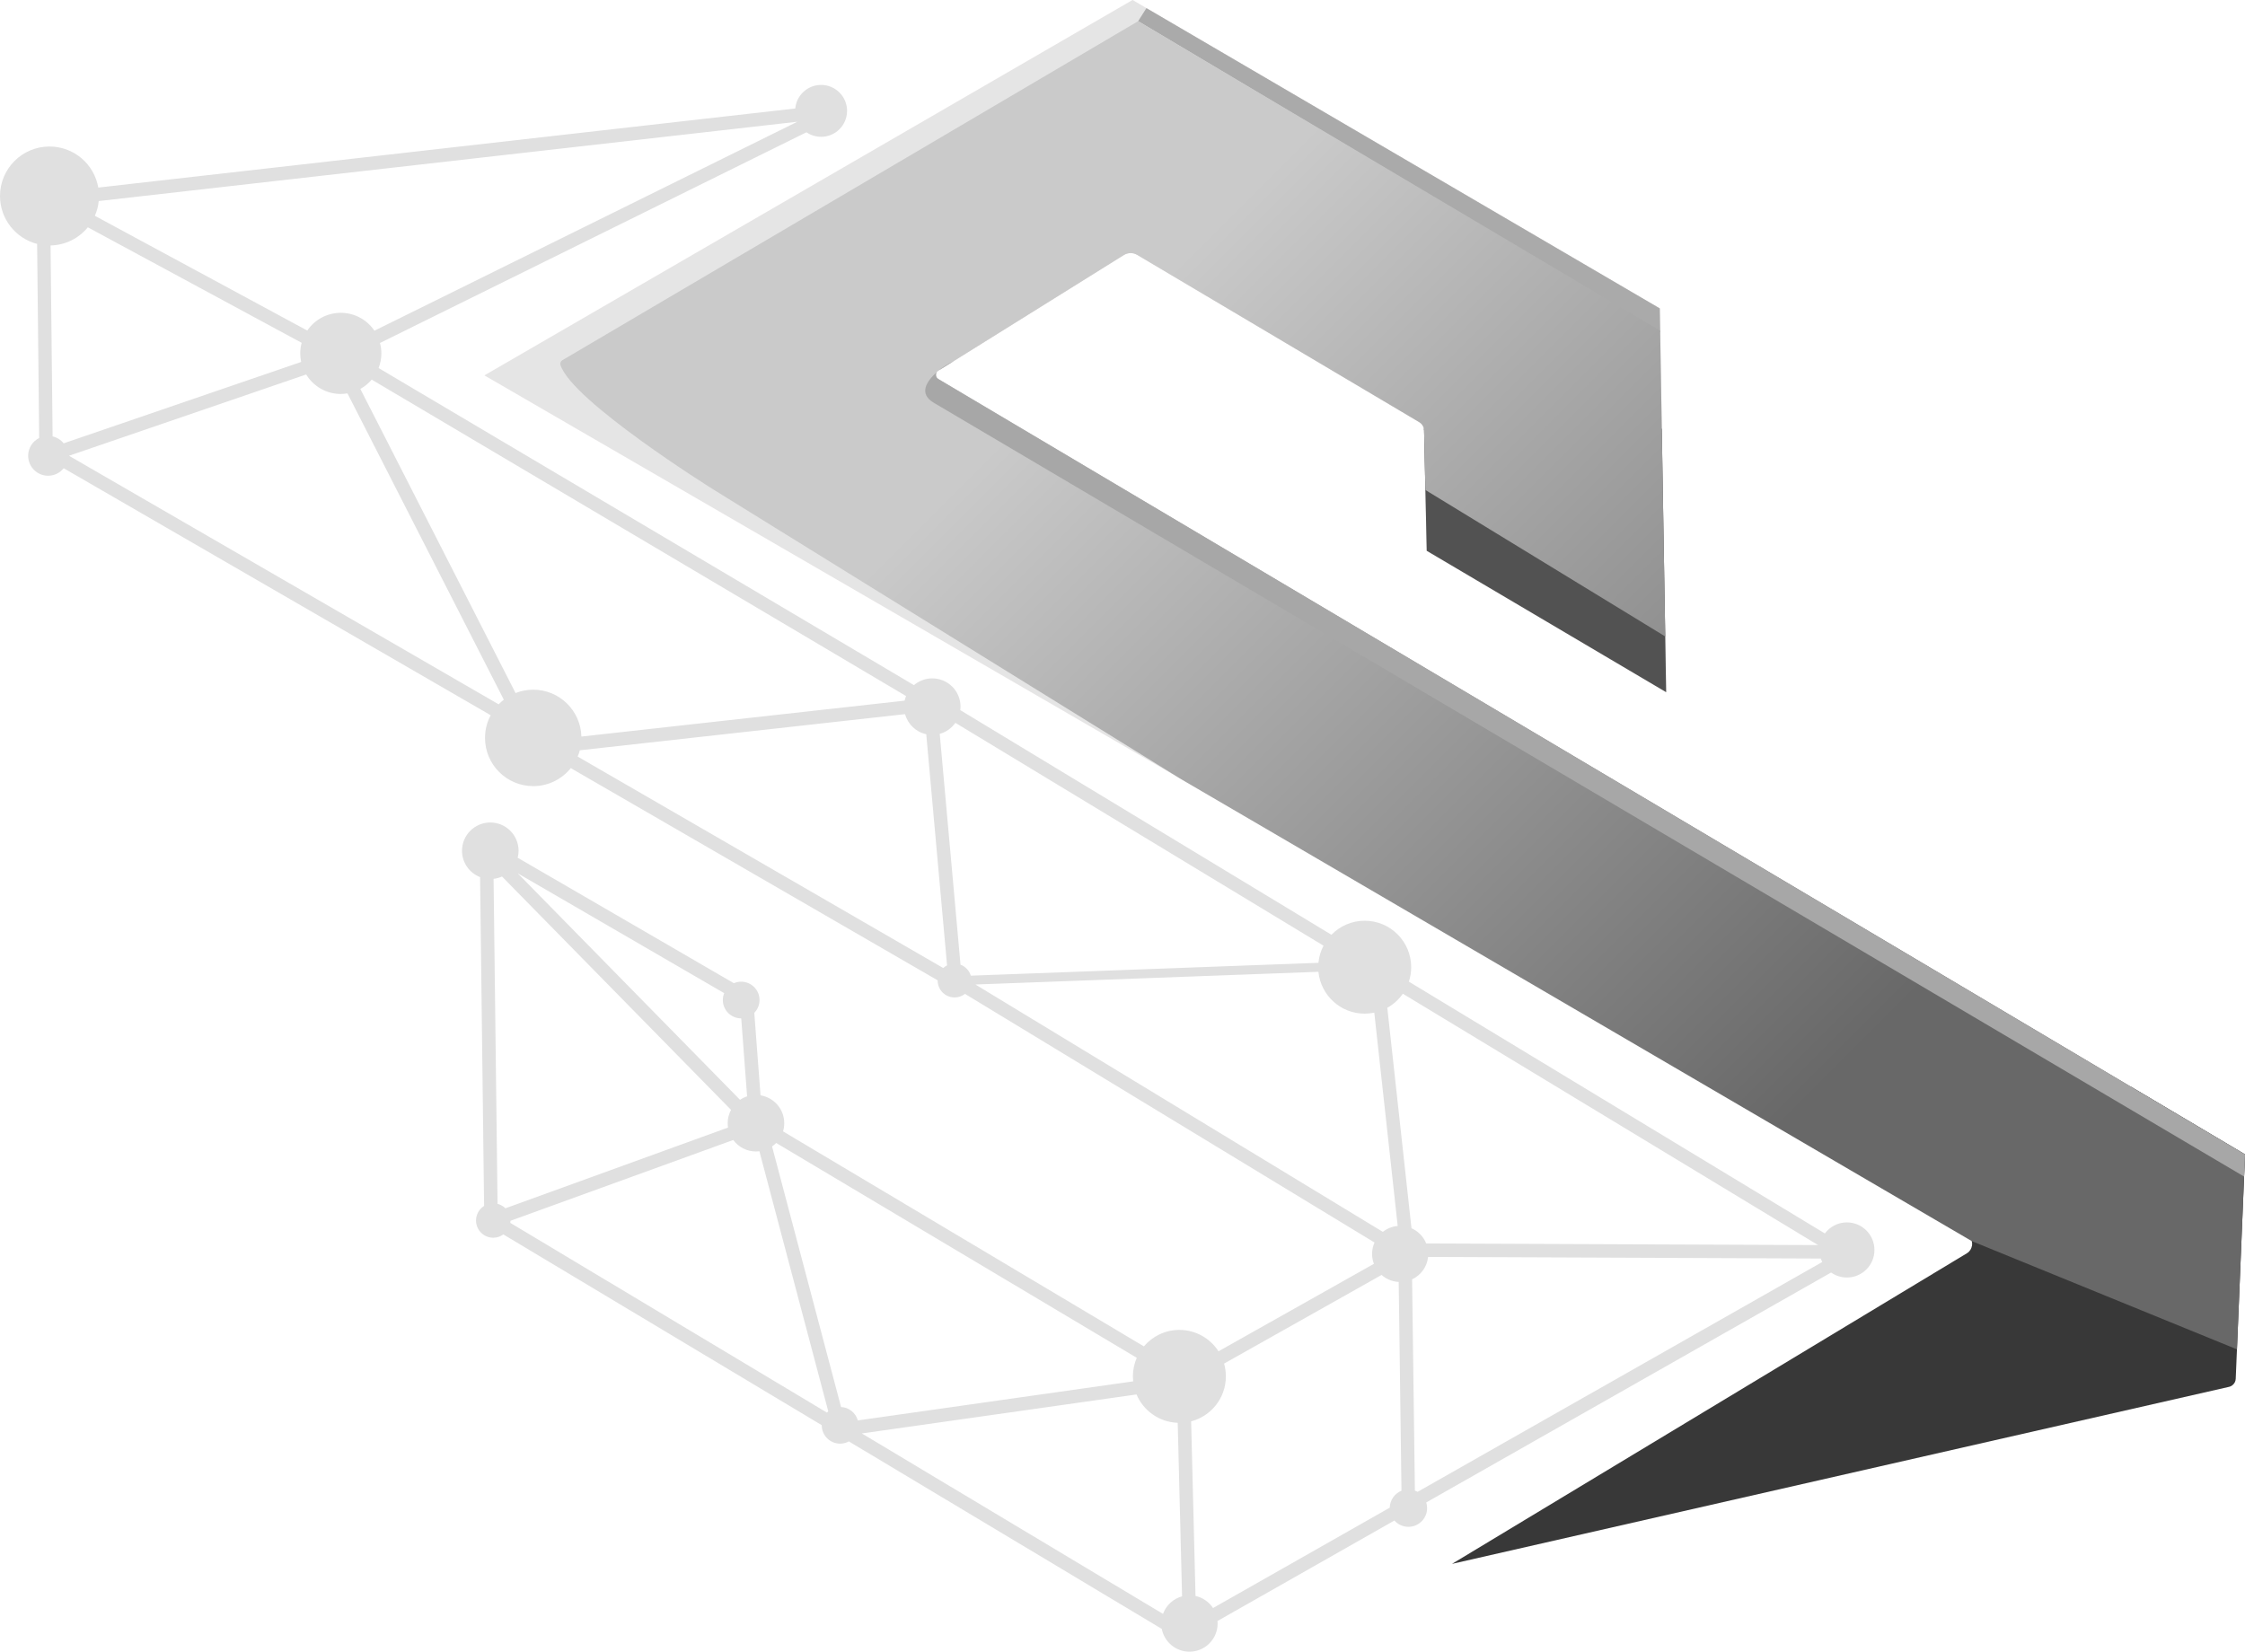 <?xml version="1.0" encoding="utf-8"?> <svg xmlns="http://www.w3.org/2000/svg" xmlns:xlink="http://www.w3.org/1999/xlink" version="1.1" id="Layer_1" x="0px" y="0px" viewBox="0 0 876.3 644.82" style="enable-background:new 0 0 876.3 644.82;" xml:space="preserve"> <style type="text/css"> .st0{fill:#E0E0E0;} .st1{opacity:0.03;fill:#EC1C24;} .st2{fill:#E5E5E5;} .st3{fill:#525252;} .st4{fill:#383838;} .st5{fill:#AAAAAA;} .st6{fill:url(#SVGID_1_);} .st7{fill:#A7A7A7;} .st8{fill:url(#SVGID_2_);} .st9{fill:#CACACA;} .st10{fill:url(#SVGID_3_);} .st11{fill:url(#SVGID_4_);} </style> <g> <path class="st0" d="M720.91,477.23c-3.52,0-6.64,1.7-8.6,4.32l-162.38-98.31c0.58-1.78,0.9-3.67,0.9-5.64 c0-10.02-8.12-18.14-18.14-18.14c-5.09,0-9.69,2.1-12.99,5.48l-144.86-87.7c0.05-0.45,0.09-0.9,0.09-1.36 c0-6.1-4.94-11.04-11.04-11.04c-2.73,0-5.22,1-7.15,2.64L147.78,143.69c0.69-1.78,1.08-3.7,1.08-5.72c0-1.41-0.2-2.76-0.55-4.06 l166.48-82.27c1.63,1.11,3.6,1.77,5.72,1.77c5.6,0,10.13-4.54,10.13-10.13c0-5.6-4.54-10.13-10.13-10.13 c-5.28,0-9.62,4.04-10.09,9.2L38.36,73.23c-1.56-9.1-9.49-16.03-19.04-16.03C8.65,57.2,0,65.85,0,76.52c0,9,6.16,16.56,14.49,18.71 l0.8,75.76c-2.55,1.28-4.3,3.91-4.3,6.95c0,4.3,3.49,7.79,7.79,7.79c2.46,0,4.66-1.15,6.08-2.93l166.67,96.43 c-1.41,2.64-2.21,5.65-2.21,8.86c0,10.39,8.43,18.82,18.82,18.82c5.93,0,11.21-2.74,14.66-7.03L366,382.73c0,0.03,0,0.05,0,0.08 c0,3.65,2.96,6.61,6.61,6.61c1.53,0,2.94-0.53,4.06-1.4l159.85,97.07c-0.61,1.36-0.95,2.87-0.95,4.46c0,1.36,0.26,2.66,0.71,3.86 l-60.66,34.15c-3.23-5.02-8.86-8.35-15.27-8.35c-5.56,0-10.53,2.5-13.85,6.43L305.65,441.7c0.31-1.01,0.47-2.08,0.47-3.19 c0-5.49-4.01-10.03-9.26-10.88l-2.43-32.21c1.26-1.29,2.04-3.05,2.04-5c0-3.95-3.2-7.16-7.16-7.16c-1.01,0-1.97,0.21-2.85,0.59 l-84.39-48.98c0.22-0.87,0.35-1.78,0.35-2.72c0-6.1-4.94-11.04-11.04-11.04c-6.1,0-11.04,4.94-11.04,11.04 c0,4.69,2.93,8.68,7.05,10.28l1.57,128.38c-1.89,1.19-3.15,3.29-3.15,5.69c0,3.71,3.01,6.72,6.72,6.72c1.48,0,2.84-0.48,3.95-1.29 l124.28,74.47c0,0.02,0,0.03,0,0.05c0,3.95,3.2,7.16,7.16,7.16c1.24,0,2.4-0.31,3.42-0.87l122.15,73.2 c0.98,5.06,5.44,8.89,10.79,8.89c6.07,0,11-4.92,11-11c0-0.33-0.02-0.66-0.05-0.98l69.06-39.23c1.34,1.51,3.28,2.46,5.46,2.46 c4.03,0,7.3-3.27,7.3-7.3c0-0.77-0.12-1.52-0.34-2.21l158.03-89.77c1.75,1.23,3.87,1.95,6.17,1.95c5.94,0,10.75-4.81,10.75-10.75 S726.85,477.23,720.91,477.23z M539.77,480.93l-159.03-96.57l133.89-4.96c0.9,9.18,8.64,16.34,18.05,16.34 c1.29,0,2.54-0.14,3.75-0.39l9.14,83.28C543.4,478.82,541.4,479.65,539.77,480.93z M552.28,581.93l-1.09-82.46 c3.39-1.59,5.84-4.86,6.25-8.75l153.26,0.62c0.16,0.47,0.35,0.93,0.57,1.37l-157.92,89.71 C553.01,582.23,552.65,582.07,552.28,581.93z M709.66,486.09l-152.95-0.62c-1.07-2.66-3.14-4.8-5.76-5.95l-9.44-86.07 c2.42-1.35,4.49-3.23,6.07-5.49L709.66,486.09z M516.61,369.2c-1.06,2.03-1.75,4.29-1.98,6.69l-135.69,5.02 c-0.59-1.98-2.09-3.57-4.02-4.29l-8.11-90.12c2.51-0.69,4.65-2.23,6.11-4.3L516.61,369.2z M133.02,122.13 c-5.44,0-10.23,2.74-13.08,6.92l-82.91-44.8c0.78-1.79,1.31-3.73,1.51-5.76l272.69-30.96l-165.08,81.58 C143.31,124.9,138.49,122.13,133.02,122.13z M20.53,170.37l-0.79-74.54c5.86-0.13,11.08-2.86,14.54-7.09l83.47,45.1 c-0.36,1.32-0.56,2.7-0.56,4.13c0,1.15,0.13,2.27,0.36,3.34l-92.7,31.77C23.78,171.74,22.27,170.77,20.53,170.37z M311.28,47.51 l-0.01-0.07c0.01,0.02,0.02,0.04,0.03,0.06L311.28,47.51z M26.93,177.93l92.58-31.73c2.78,4.56,7.78,7.61,13.51,7.61 c0.89,0,1.76-0.09,2.61-0.23l61.03,119.59c-0.72,0.55-1.39,1.15-2.02,1.8L26.93,177.93z M201.24,270.57l-60.59-118.73 c1.7-0.93,3.2-2.17,4.44-3.64l208.57,123.54c-0.23,0.58-0.42,1.18-0.55,1.8l-126.17,14.02c-0.28-10.15-8.59-18.3-18.81-18.3 C205.7,269.27,203.38,269.73,201.24,270.57z M226.32,292.92l126.94-14.11c1.09,3.93,4.28,6.98,8.29,7.84l8.12,90.24 c-0.55,0.27-1.05,0.62-1.5,1.03l-142.69-82.55C225.82,294.58,226.1,293.76,226.32,292.92z M443.72,530.1 c-0.97,2.22-1.51,4.67-1.51,7.25c0,0.65,0.04,1.3,0.1,1.94l-107.48,15.26c-0.8-2.92-3.4-5.09-6.54-5.24l-26.93-101.73 c0.58-0.4,1.12-0.86,1.61-1.36L443.72,530.1z M197.28,471.73c-0.84-0.83-1.89-1.44-3.07-1.74l-1.55-126.88 c1.16-0.13,2.26-0.45,3.29-0.91l89.4,91.1c-0.83,1.55-1.31,3.32-1.31,5.21c0,0.58,0.06,1.14,0.14,1.7L197.28,471.73z M288.86,429.38l-86.79-88.44l80.61,46.79c-0.34,0.83-0.53,1.74-0.53,2.69c0,3.95,3.2,7.16,7.16,7.16c0.01,0,0.01,0,0.02,0 l2.29,30.45C290.63,428.35,289.7,428.8,288.86,429.38z M199.19,477.42c0.04-0.27,0.06-0.54,0.07-0.82l86.95-31.54 c2.01,2.72,5.23,4.49,8.87,4.49c0.46,0,0.9-0.04,1.34-0.09l26.88,101.54c-0.18,0.15-0.35,0.32-0.52,0.49L199.19,477.42z M453.96,630.08L336.4,559.63l107.23-15.22c2.67,6.33,8.83,10.82,16.07,11.07l1.7,67.74C457.94,624.16,455.17,626.74,453.96,630.08 z M466.65,623.08l-1.71-68.17c7.8-2.03,13.56-9.12,13.56-17.56c0-1.73-0.25-3.41-0.7-4.99l61.48-34.61c1.8,1.59,4.12,2.6,6.68,2.74 l1.08,81.51c-2.63,1.06-4.5,3.61-4.57,6.61l-68.98,39.18C471.94,625.43,469.5,623.71,466.65,623.08z"></path> <g> <g> <path class="st1" d="M876.3,450.68l-0.35,8.66l-2.79,67.46l-103.48-42.24c0.04,0.16,0.07,0.34,0.1,0.52 c-0.03-0.18-0.07-0.35-0.11-0.53c-0.03-0.16-0.08-0.31-0.15-0.48c-0.01-0.04-0.03-0.08-0.04-0.11c-0.07-0.15-0.14-0.3-0.22-0.44 c-0.16-0.33-0.39-0.63-0.67-0.9c-0.12-0.14-0.25-0.25-0.39-0.37c-0.01-0.01-0.04-0.03-0.07-0.04c-0.15-0.12-0.31-0.23-0.48-0.33 l-99.22-57.51L460.41,303.82v-0.01L189.1,146.55L442.08,0l5.41,3.17L647.87,120.4l0.15,8.72v0.59l0.63,37.69l1.35,81.08 l0.35,21.13l0.01,0.61l-93.46-55.19l-0.52-23.74l-0.52-23.26c0-0.22-0.03-0.44-0.08-0.64c-0.19-1.06-0.86-2-1.8-2.57 L443.91,99.52c-1.62-0.97-3.64-0.94-5.24,0.05l-66.33,41.36l-5.8,3.61c-0.01,0.01-0.03,0.03-0.04,0.03l-0.27,0.18 c-0.25,0.15-0.45,0.35-0.59,0.57c-0.04,0.04-0.07,0.08-0.08,0.14c-0.04,0.07-0.07,0.14-0.1,0.22c-0.16,0.44-0.16,0.93,0,1.38 c0.07,0.15,0.14,0.3,0.23,0.42c0.05,0.05,0.11,0.12,0.16,0.18c0.11,0.14,0.25,0.25,0.41,0.34l465.73,276.4L876.3,450.68z"></path> <path class="st2" d="M876.3,450.68l-0.35,8.66l-2.79,67.46l-103.48-42.24l-0.01-0.01c-0.03-0.16-0.08-0.31-0.15-0.48 c-0.01-0.04-0.03-0.08-0.04-0.11c-0.05-0.15-0.12-0.3-0.22-0.44c-0.16-0.33-0.39-0.63-0.67-0.9c-0.12-0.14-0.25-0.25-0.39-0.37 c-0.01-0.01-0.04-0.03-0.07-0.04c-0.15-0.12-0.3-0.23-0.48-0.33l-99.22-57.51L460.41,303.82v-0.01L189.1,146.55L442.08,0 l5.41,3.17L647.87,120.4l0.15,8.72l0.01,0.59l0.63,37.69l1.35,81.08l0.34,21.13l0.01,0.61v0.01l-93.46-55.2l-0.53-23.74 l-0.5-23.26c0-0.22-0.03-0.44-0.08-0.64c-0.19-1.06-0.86-2-1.8-2.57L443.91,99.52c-1.62-0.97-3.64-0.94-5.24,0.05l-66.33,41.36 l-5.8,3.61c-0.01,0.01-0.03,0.03-0.04,0.03l-0.27,0.18c-0.25,0.15-0.45,0.35-0.59,0.57c-0.04,0.04-0.07,0.08-0.08,0.14 c-0.04,0.07-0.07,0.14-0.1,0.22c-0.18,0.45-0.18,0.94,0,1.38c0.05,0.14,0.14,0.29,0.23,0.42c0.05,0.05,0.11,0.12,0.16,0.18 c0.11,0.12,0.25,0.23,0.41,0.33l465.73,276.42L876.3,450.68z"></path> <path class="st3" d="M648.65,167.39h-92.86c0.04,0.21,0.07,0.43,0.08,0.65l0.51,23.26l0.52,23.73l93.46,55.2L650,248.48 L648.65,167.39z"></path> <path class="st4" d="M876.3,450.68l-0.35,8.66l-2.79,67.46l-0.48,11.51c-0.04,0.94-0.46,1.78-1.16,2.38 c-0.14,0.12-0.27,0.23-0.44,0.33c-0.3,0.19-0.65,0.34-1.02,0.42l-303.29,69.11l200.94-121.24c0.18-0.11,0.34-0.22,0.49-0.34 c0.15-0.12,0.3-0.26,0.42-0.39c0.39-0.41,0.68-0.87,0.87-1.38c0.12-0.31,0.2-0.63,0.26-0.95c0.05-0.38,0.05-0.78,0.01-1.17 c-0.03-0.18-0.05-0.35-0.1-0.52c-0.04-0.16-0.1-0.33-0.16-0.49c-0.01-0.04-0.03-0.08-0.04-0.11c-0.05-0.15-0.12-0.3-0.22-0.44 c-0.16-0.33-0.39-0.63-0.67-0.9c-0.12-0.14-0.25-0.25-0.39-0.37c-0.01-0.01-0.04-0.03-0.07-0.04c-0.15-0.12-0.3-0.23-0.48-0.33 l-99.22-57.51h163.56L876.3,450.68z"></path> <polygon class="st5" points="648.03,129.71 444.26,8.26 447.49,3.17 647.87,120.4 648.02,129.12 "></polygon> <linearGradient id="SVGID_1_" gradientUnits="userSpaceOnUse" x1="257.965" y1="-38.339" x2="867.863" y2="571.559"> <stop offset="0.281" style="stop-color:#CACACA"></stop> <stop offset="0.751" style="stop-color:#686868"></stop> </linearGradient> <path class="st6" d="M876.3,450.68l-0.35,8.66l-2.79,67.46l-103.48-42.24l-0.01-0.01L460.41,303.82v-0.01L278.29,191 c0,0-55.22-34.51-59.52-48.53c-0.22-0.71,0.11-1.47,0.75-1.85L444.26,8.27l203.76,120.85l0.01,0.59l0.63,37.69l1.35,81.08h-0.01 l-93.61-57.18h-0.01l-0.5-23.26c0-0.22-0.03-0.44-0.08-0.64c-0.19-1.06-0.86-2-1.8-2.57L443.91,99.52 c-1.62-0.97-3.64-0.94-5.24,0.05l-66.33,41.36l-5.8,3.61c-0.01,0.01-0.03,0.03-0.04,0.03l-0.27,0.18 c-0.25,0.15-0.45,0.35-0.59,0.57c-0.04,0.04-0.07,0.08-0.08,0.14c-0.04,0.07-0.07,0.14-0.1,0.22c-0.18,0.45-0.18,0.94,0,1.38 c0.05,0.14,0.14,0.29,0.23,0.42c0.05,0.05,0.11,0.12,0.16,0.18c0.11,0.12,0.25,0.23,0.41,0.33l465.73,276.42L876.3,450.68z"></path> </g> <path class="st7" d="M372.33,140.93l-5.8,3.61C369.27,142.29,372.33,140.93,372.33,140.93z"></path> <path class="st7" d="M876.3,450.68l-0.35,8.66l-59.19-34.96L364.5,157.25c-6.06-3.57-2.81-8.42,1.13-11.94 c-0.04,0.04-0.07,0.08-0.08,0.14c-0.26,0.49-0.29,1.08-0.1,1.59c0.07,0.15,0.14,0.3,0.23,0.42c0.05,0.05,0.11,0.12,0.16,0.18 c0.11,0.12,0.25,0.23,0.41,0.33l465.73,276.42L876.3,450.68z"></path> </g> </g> </svg> 
